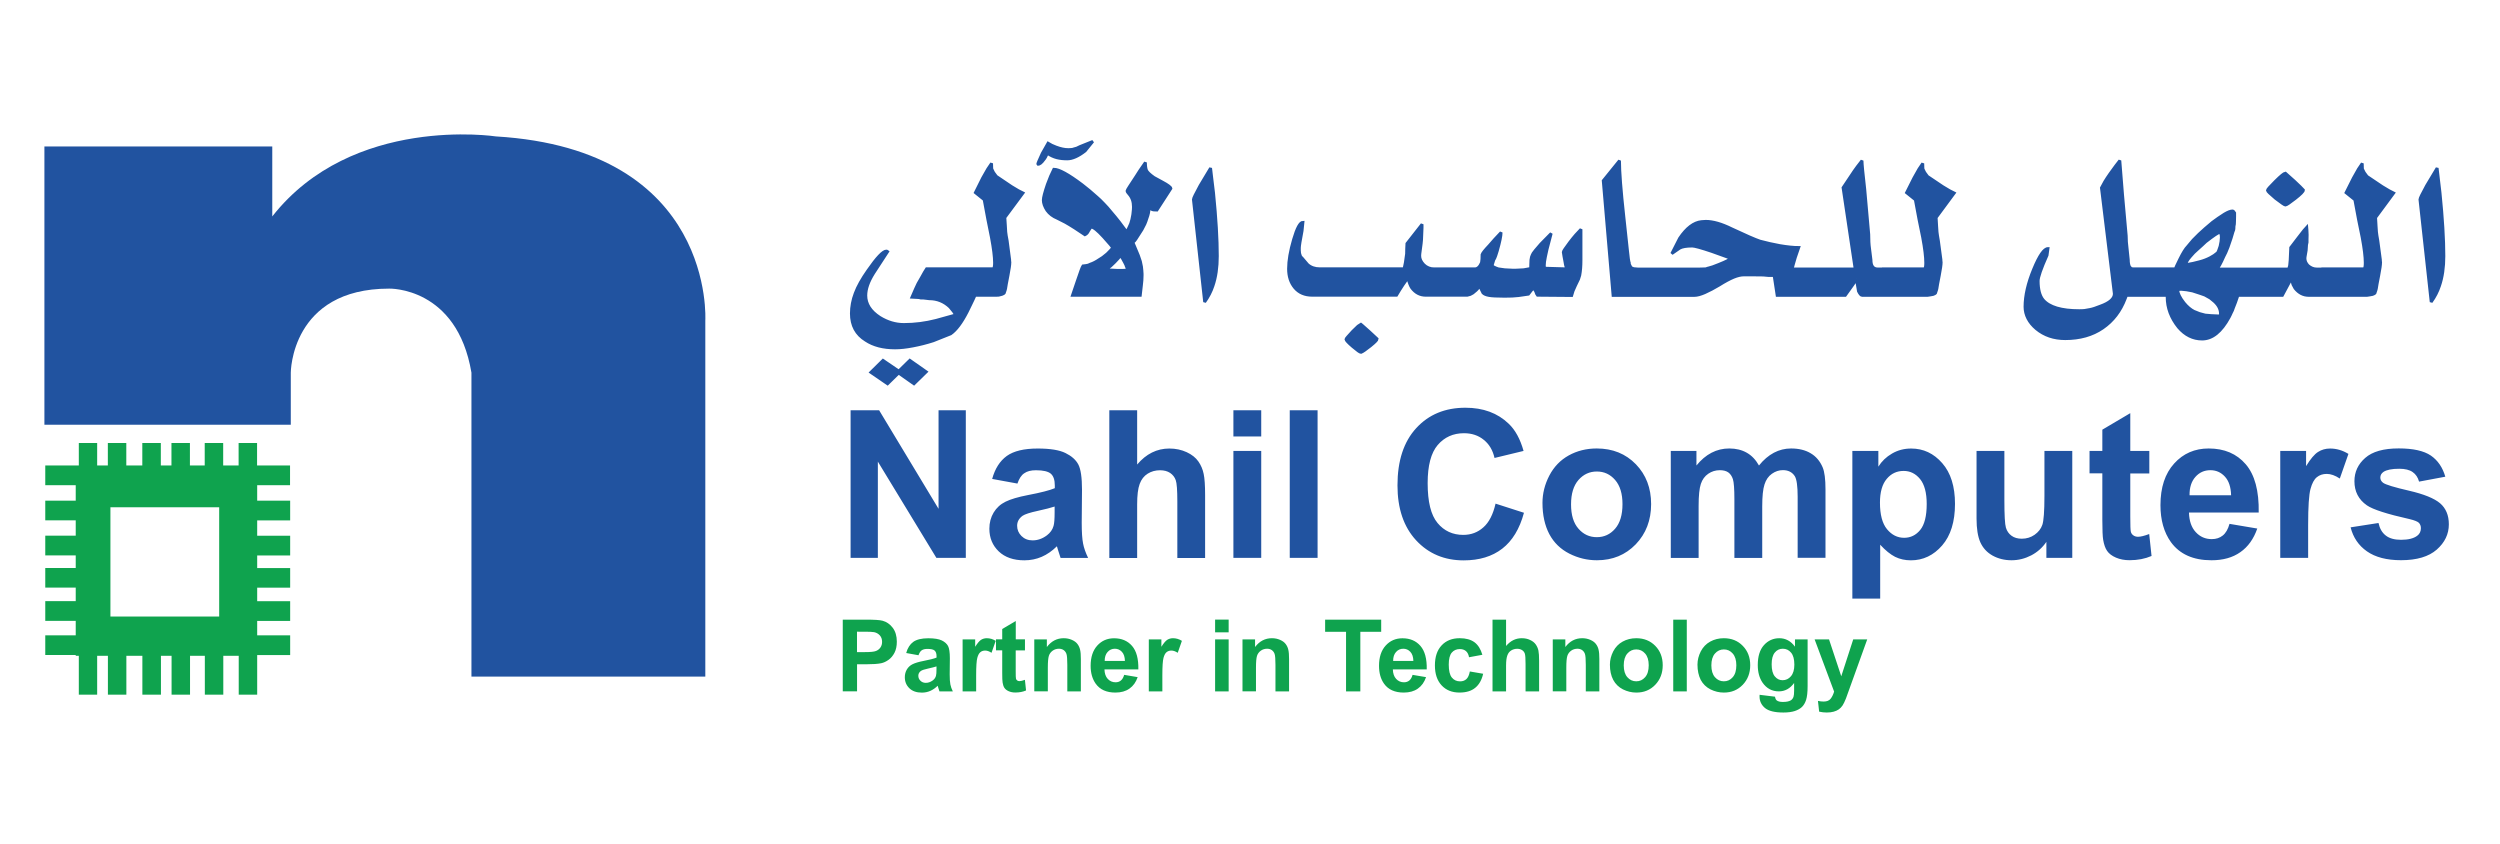 <svg xmlns="http://www.w3.org/2000/svg" xmlns:xlink="http://www.w3.org/1999/xlink" id="Layer_1" x="0px" y="0px" viewBox="0 0 437.43 147.76" style="enable-background:new 0 0 437.43 147.76;" xml:space="preserve"><style type="text/css">	.st0{fill-rule:evenodd;clip-rule:evenodd;fill:#0FA34E;}	.st1{fill-rule:evenodd;clip-rule:evenodd;fill:#2153A0;}	.st2{fill-rule:evenodd;clip-rule:evenodd;fill:#2153A0;stroke:#2153A0;stroke-width:0.5;stroke-miterlimit:2.613;}</style><g>	<path class="st0" d="M50.75,84.9v-3.46h-5.77v-3.93h-3.23v3.93h-2.7v-3.93h-3.23v3.93h-2.59v-3.93h-3.23v3.93h-1.86v-3.93H24.9  v3.93h-2.8v-3.93h-3.23v3.93H17v-3.93h-3.21v3.93H7.92v3.46h5.33v2.7H7.92v3.44h5.33v2.69H7.92v3.45h5.33v2.2H7.92v3.43h5.33v2.37  H7.92v3.46h5.33v2.52H7.92v3.45h5.33v0.14h0.54v6.8H17v-6.8h1.88v6.8h3.23v-6.8h2.8v6.8h3.25v-6.8h1.86v6.8h3.23v-6.8h2.59v6.8  h3.23v-6.8h2.7v6.8h3.23v-6.93h5.77v-3.45h-5.77v-2.52h5.77v-3.46h-5.77v-2.37h5.77v-3.43h-5.77v-2.2h5.77v-3.45h-5.77v-2.69h5.77  V87.6h-5.77v-2.7H50.75L50.75,84.9z M38.35,107.88H19.32V88.76h19.03V107.88L38.35,107.88z"></path>	<path class="st1" d="M82.48,118.39h40.93v-62.3c0,0,1.82-29.93-36.64-32.22c0,0-25.12-3.85-39.13,14V25.63H7.77v48.69h43.11v-9.11  c0,0,0-14.71,17.22-14.71c0,0,11.86-0.35,14.39,14.71V118.39L82.48,118.39z"></path>	<path class="st1" d="M148.83,97.61V71.78h4.99l10.4,17.25V71.78h4.77v25.83h-5.15L153.6,80.77v16.84H148.83L148.83,97.61z   M411.29,92.27l4.88-0.76c0.21,0.96,0.63,1.7,1.27,2.19c0.63,0.5,1.52,0.75,2.67,0.75c1.26,0,2.21-0.23,2.84-0.71  c0.43-0.32,0.64-0.77,0.64-1.32c0-0.38-0.12-0.69-0.35-0.94c-0.24-0.23-0.79-0.45-1.63-0.65c-3.93-0.88-6.42-1.68-7.47-2.41  c-1.46-1.01-2.18-2.42-2.18-4.22c0-1.62,0.63-2.98,1.89-4.08c1.26-1.11,3.21-1.66,5.86-1.66c2.52,0,4.39,0.42,5.62,1.25  c1.22,0.84,2.06,2.07,2.53,3.7l-4.59,0.86c-0.2-0.73-0.57-1.29-1.12-1.67c-0.55-0.39-1.33-0.58-2.35-0.58  c-1.28,0-2.2,0.18-2.76,0.55c-0.37,0.26-0.55,0.59-0.55,1c0,0.35,0.16,0.65,0.48,0.9c0.44,0.33,1.95,0.79,4.55,1.39  c2.59,0.6,4.4,1.33,5.43,2.2c1.02,0.88,1.53,2.11,1.53,3.68c0,1.71-0.71,3.19-2.12,4.43c-1.41,1.23-3.49,1.85-6.25,1.85  c-2.51,0-4.49-0.52-5.96-1.55C412.69,95.45,411.74,94.05,411.29,92.27L411.29,92.27z M403.85,97.61h-4.87V78.9h4.52v2.66  c0.77-1.26,1.47-2.09,2.09-2.48c0.62-0.4,1.32-0.6,2.11-0.6c1.11,0,2.18,0.31,3.21,0.94l-1.51,4.31c-0.82-0.54-1.58-0.81-2.28-0.81  c-0.69,0-1.26,0.19-1.73,0.57c-0.48,0.38-0.85,1.07-1.12,2.07c-0.27,1-0.41,3.09-0.41,6.27V97.61L403.85,97.61z M390.1,91.66  l4.86,0.82c-0.63,1.81-1.61,3.19-2.96,4.13c-1.34,0.95-3.03,1.42-5.05,1.42c-3.2,0-5.57-1.06-7.11-3.19  c-1.21-1.7-1.82-3.85-1.82-6.45c0-3.1,0.8-5.53,2.4-7.29c1.59-1.76,3.61-2.63,6.04-2.63c2.74,0,4.9,0.92,6.48,2.76  c1.58,1.84,2.34,4.66,2.27,8.45h-12.2c0.04,1.47,0.43,2.61,1.18,3.42c0.75,0.82,1.69,1.23,2.81,1.23c0.76,0,1.4-0.21,1.92-0.63  C389.45,93.28,389.84,92.6,390.1,91.66L390.1,91.66z M390.38,86.66c-0.04-1.44-0.4-2.53-1.09-3.27c-0.69-0.75-1.54-1.12-2.53-1.12  c-1.07,0-1.94,0.4-2.63,1.18c-0.69,0.78-1.04,1.85-1.02,3.21H390.38L390.38,86.66z M376.07,78.9v3.94h-3.33v7.54  c0,1.53,0.03,2.42,0.1,2.67c0.06,0.25,0.21,0.46,0.43,0.62c0.22,0.16,0.5,0.25,0.82,0.25c0.46,0,1.11-0.16,1.96-0.48l0.41,3.84  c-1.13,0.49-2.41,0.74-3.85,0.74c-0.88,0-1.67-0.15-2.37-0.45c-0.7-0.3-1.22-0.69-1.55-1.17c-0.33-0.47-0.55-1.12-0.69-1.93  c-0.1-0.57-0.15-1.74-0.15-3.49v-8.16h-2.24V78.9h2.24v-3.72l4.89-2.89v6.61H376.07L376.07,78.9z M358.06,97.61v-2.8  c-0.68,1-1.56,1.79-2.64,2.36c-1.1,0.57-2.25,0.86-3.46,0.86c-1.24,0-2.34-0.28-3.32-0.82c-0.98-0.55-1.69-1.33-2.14-2.33  c-0.44-1-0.66-2.38-0.66-4.14V78.9h4.87v8.59c0,2.63,0.09,4.25,0.27,4.84c0.18,0.59,0.5,1.06,0.98,1.41  c0.47,0.35,1.08,0.52,1.8,0.52c0.83,0,1.58-0.23,2.24-0.69c0.66-0.47,1.11-1.04,1.35-1.73c0.24-0.69,0.37-2.38,0.37-5.05V78.9h4.87  v18.71H358.06L358.06,97.61z M324.12,78.9h4.54v2.75c0.59-0.94,1.38-1.71,2.39-2.29c1.01-0.59,2.12-0.88,3.35-0.88  c2.14,0,3.95,0.85,5.44,2.56c1.49,1.7,2.23,4.08,2.23,7.12c0,3.12-0.75,5.55-2.25,7.28c-1.5,1.73-3.33,2.6-5.46,2.6  c-1.02,0-1.94-0.2-2.77-0.61c-0.82-0.42-1.69-1.12-2.61-2.12v9.43h-4.87V78.9L324.12,78.9z M328.94,87.94  c0,2.1,0.41,3.66,1.23,4.65c0.82,1,1.82,1.51,3,1.51c1.13,0,2.07-0.46,2.82-1.38c0.75-0.92,1.13-2.44,1.13-4.53  c0-1.97-0.39-3.42-1.16-4.37c-0.78-0.95-1.73-1.42-2.88-1.42c-1.19,0-2.18,0.46-2.96,1.4C329.34,84.72,328.94,86.11,328.94,87.94  L328.94,87.94z M292.34,78.9h4.49v2.55c1.6-1.98,3.52-2.98,5.74-2.98c1.18,0,2.2,0.25,3.06,0.74c0.87,0.49,1.58,1.24,2.14,2.24  c0.8-1,1.68-1.74,2.62-2.24c0.93-0.49,1.93-0.74,3-0.74c1.35,0,2.5,0.28,3.43,0.84c0.94,0.55,1.63,1.38,2.09,2.45  c0.34,0.8,0.5,2.09,0.5,3.88v11.96h-4.87V86.92c0-1.86-0.17-3.06-0.5-3.6c-0.45-0.7-1.14-1.06-2.08-1.06  c-0.69,0-1.32,0.21-1.93,0.64c-0.6,0.42-1.03,1.04-1.29,1.86c-0.27,0.82-0.4,2.1-0.4,3.87v8.99h-4.87V87.36  c0-1.82-0.09-2.99-0.26-3.52c-0.17-0.53-0.45-0.92-0.8-1.18c-0.37-0.26-0.86-0.39-1.49-0.39c-0.75,0-1.42,0.21-2.02,0.62  c-0.6,0.41-1.04,1-1.3,1.78c-0.26,0.78-0.39,2.06-0.39,3.86v9.09h-4.87V78.9L292.34,78.9z M269.89,87.99c0-1.64,0.4-3.24,1.2-4.78  c0.8-1.53,1.93-2.71,3.39-3.52c1.46-0.81,3.09-1.22,4.9-1.22c2.78,0,5.06,0.92,6.85,2.76c1.78,1.84,2.67,4.16,2.67,6.97  c0,2.83-0.9,5.17-2.69,7.04c-1.8,1.86-4.06,2.79-6.79,2.79c-1.69,0-3.29-0.38-4.83-1.16c-1.53-0.78-2.7-1.91-3.5-3.41  C270.3,91.96,269.89,90.14,269.89,87.99L269.89,87.99z M274.89,88.25c0,1.86,0.43,3.28,1.3,4.26c0.86,0.99,1.93,1.48,3.21,1.48  c1.27,0,2.34-0.49,3.2-1.48c0.86-0.99,1.29-2.42,1.29-4.3c0-1.83-0.43-3.24-1.29-4.23c-0.86-0.99-1.92-1.48-3.2-1.48  c-1.27,0-2.34,0.49-3.21,1.48C275.32,84.98,274.89,86.4,274.89,88.25L274.89,88.25z M261.68,88.12l4.97,1.6  c-0.76,2.82-2.03,4.91-3.8,6.28c-1.77,1.37-4.02,2.05-6.75,2.05c-3.37,0-6.15-1.17-8.32-3.51c-2.17-2.35-3.26-5.55-3.26-9.61  c0-4.3,1.09-7.64,3.28-10.02c2.18-2.38,5.05-3.57,8.61-3.57c3.11,0,5.63,0.93,7.57,2.8c1.16,1.1,2.02,2.69,2.6,4.76l-5.08,1.23  c-0.3-1.34-0.92-2.4-1.88-3.17c-0.95-0.78-2.11-1.16-3.47-1.16c-1.88,0-3.41,0.69-4.59,2.06c-1.17,1.37-1.76,3.6-1.76,6.67  c0,3.27,0.57,5.59,1.73,6.98c1.15,1.39,2.66,2.08,4.5,2.08c1.37,0,2.54-0.44,3.52-1.32C260.55,91.39,261.25,90,261.68,88.12  L261.68,88.12z M225.67,97.61V71.78h4.87v25.83H225.67L225.67,97.61z M215.81,76.37v-4.58h4.87v4.58H215.81L215.81,76.37z   M215.81,97.61V78.9h4.87v18.71H215.81L215.81,97.61z M198.97,71.78v9.5c1.57-1.86,3.45-2.8,5.63-2.8c1.12,0,2.13,0.22,3.04,0.64  c0.9,0.42,1.58,0.96,2.04,1.62c0.46,0.66,0.77,1.39,0.93,2.19c0.17,0.79,0.25,2.04,0.25,3.72v10.98H206v-9.89  c0-1.96-0.09-3.21-0.28-3.73c-0.19-0.53-0.51-0.94-0.98-1.26c-0.47-0.31-1.05-0.47-1.76-0.47c-0.81,0-1.53,0.2-2.17,0.6  c-0.64,0.4-1.11,1-1.4,1.8c-0.3,0.8-0.44,2-0.44,3.57v9.38h-4.87V71.78H198.97L198.97,71.78z M178.02,84.61l-4.42-0.81  c0.5-1.81,1.35-3.14,2.56-4.02c1.22-0.87,3.02-1.3,5.41-1.3c2.18,0,3.79,0.26,4.86,0.79c1.06,0.52,1.81,1.18,2.24,1.99  c0.43,0.81,0.65,2.28,0.65,4.43l-0.05,5.78c0,1.64,0.08,2.86,0.24,3.64c0.15,0.78,0.45,1.62,0.88,2.51h-4.82  c-0.12-0.33-0.28-0.82-0.47-1.46c-0.08-0.29-0.14-0.49-0.17-0.58c-0.83,0.82-1.72,1.44-2.67,1.85c-0.95,0.41-1.96,0.61-3.03,0.61  c-1.89,0-3.39-0.52-4.48-1.56c-1.09-1.05-1.64-2.37-1.64-3.97c0-1.05,0.25-2,0.75-2.83c0.5-0.83,1.19-1.46,2.09-1.9  c0.89-0.44,2.19-0.82,3.88-1.15c2.27-0.43,3.85-0.84,4.73-1.21v-0.49c0-0.96-0.23-1.63-0.69-2.04c-0.46-0.4-1.33-0.61-2.61-0.61  c-0.87,0-1.54,0.17-2.03,0.52C178.71,83.13,178.32,83.74,178.02,84.61L178.02,84.61z M184.53,88.63c-0.62,0.21-1.61,0.46-2.96,0.76  c-1.35,0.29-2.23,0.58-2.65,0.86c-0.63,0.46-0.95,1.04-0.95,1.74c0,0.7,0.25,1.29,0.76,1.8c0.51,0.5,1.15,0.76,1.94,0.76  c0.88,0,1.72-0.29,2.51-0.88c0.59-0.45,0.98-0.99,1.16-1.64c0.13-0.42,0.19-1.23,0.19-2.41V88.63L184.53,88.63z"></path>	<path class="st2" d="M162.07,65.06l-2.15,2.1l-2.69-1.89l-1.93,1.89l-2.93-2.01l2.13-2.1l2.76,1.88l1.93-1.89L162.07,65.06  L162.07,65.06z M427.61,44.81c0,1.97-0.25,3.7-0.76,5.19c-0.33,1.01-0.82,1.96-1.46,2.84l-1.97-17.95c0-0.18,0.39-0.99,1.17-2.41  l1.84-3.07l0.19,1.62l0.32,2.73C427.39,38.23,427.61,41.91,427.61,44.81L427.61,44.81z M406.43,47.04h7.21  c0.15-0.12,0.21-0.47,0.21-1.05c0-1.04-0.18-2.52-0.54-4.46l-0.63-3.09l-0.65-3.49l-1.54-1.24l1.28-2.55l0.89-1.58l0.67-0.99  l0.02,0.72c0,0.15,0.01,0.25,0.04,0.32l0.13,0.25c0.06,0.19,0.28,0.52,0.65,0.99l2.65,1.78l1.17,0.7l0.84,0.43l-3.16,4.28v0.12  l0.08,1.38l0.07,1.04l0.09,0.67l0.15,0.88l0.44,3.29c0,0.25,0.02,0.39,0.04,0.45c0,0.42-0.11,1.19-0.33,2.32l-0.28,1.46  c-0.07,0.44-0.12,0.72-0.14,0.85c-0.02,0.13-0.1,0.35-0.21,0.67c0.04,0.08-0.11,0.2-0.46,0.33l-0.5,0.09l-0.46,0.07h-7.75h-0.47h-2  c-0.93,0-1.72-0.42-2.38-1.24l-0.35-0.65l-0.3-1.02l-1.56,2.91h-6.75h-0.65h-0.37l-0.42,1.22l-0.38,0.97  c-0.06,0.17-0.12,0.32-0.16,0.45c-0.05,0.13-0.13,0.28-0.21,0.42c-0.02,0.05-0.07,0.16-0.16,0.35c-0.08,0.18-0.16,0.32-0.21,0.42  c-1.38,2.54-2.95,3.81-4.73,3.81c-1.59,0-2.97-0.68-4.14-2.05c-1.32-1.64-1.98-3.41-1.98-5.3v-0.29h-4.32h-0.59h-2.21l-0.21,0.56  c-0.83,2.19-2.15,3.92-3.96,5.16c-1.81,1.24-3.99,1.85-6.54,1.85c-1.99,0-3.66-0.57-5.04-1.71c-0.67-0.56-1.16-1.16-1.5-1.82  c-0.33-0.65-0.5-1.33-0.5-2.04c0-1.94,0.5-4.13,1.5-6.55c1-2.43,1.84-3.64,2.52-3.64l-0.16,1.17c-1.04,2.33-1.56,3.83-1.56,4.49  c0,1.5,0.29,2.61,0.87,3.32c1.07,1.26,3.18,1.89,6.32,1.89c0.43,0,0.75-0.02,0.94-0.04c0.2-0.02,0.52-0.08,0.96-0.17  c0.44-0.08,1.04-0.28,1.81-0.59c1.62-0.58,2.43-1.31,2.43-2.16l-2.26-18.53l0.59-1.09c0.12-0.19,0.25-0.42,0.41-0.65  c0.15-0.24,0.31-0.48,0.49-0.72c0.78-1.09,1.36-1.87,1.73-2.32l0.47,5.9l0.65,7.26c0,0.72,0.05,1.45,0.15,2.19l0.21,2.02  c0,0.5,0.07,0.9,0.21,1.2l0.28,0.32l0.33,0.06h1.07h0.59h5.77c0-0.12,0.27-0.7,0.79-1.75c0.52-1.05,0.97-1.78,1.35-2.16l0.95-1.13  l1.04-1.04l1.09-0.99l1.27-1.08l1-0.72l1.09-0.72c0.61-0.36,1.07-0.54,1.41-0.54c0.12,0,0.24,0.12,0.37,0.34v0.59l-0.02,0.92  c0,0.35-0.03,0.62-0.09,0.82l-0.02,0.47c0,0.11-0.05,0.26-0.15,0.48l-0.33,1.12l-0.54,1.58l-0.39,0.95l-0.35,0.7  c-0.52,1.19-0.93,1.92-1.21,2.19h4.06h0.65h7.84l0.17-0.61l0.09-0.95l0.1-2.19l0.33-0.43l1-1.31c0.84-1.09,1.33-1.71,1.47-1.85  l0.04,0.48l0.04,0.88l-0.02,0.75v0.56l-0.09,0.43l-0.06,0.95l-0.2,1.17l-0.02,0.27c0,0.45,0.19,0.86,0.54,1.24  c0.47,0.41,0.97,0.61,1.53,0.61h0.59H406.43L406.43,47.04z M403.04,33.26c0,0.23-0.48,0.72-1.45,1.48  c-0.97,0.76-1.54,1.14-1.72,1.14c-0.12,0-0.7-0.39-1.71-1.17c-0.95-0.8-1.43-1.26-1.43-1.4c0-0.13,0.47-0.67,1.41-1.6  c0.94-0.93,1.52-1.4,1.73-1.42l1.56,1.39c0.45,0.42,0.8,0.75,1.04,0.99C402.72,32.92,402.91,33.12,403.04,33.26L403.04,33.26z   M388.37,40.68c-0.24,0-1.05,0.55-2.43,1.62l-0.65,0.61l-0.8,0.72l-0.63,0.58l-0.61,0.68c-0.52,0.59-0.78,1.06-0.78,1.42l1.25-0.23  l1.09-0.27c0.41-0.1,0.76-0.22,1.07-0.34c0.31-0.12,0.59-0.25,0.84-0.38c0.49-0.25,0.91-0.54,1.26-0.85  c0.11-0.12,0.27-0.5,0.47-1.15l0.16-0.82l0.06-0.72C388.67,41.02,388.57,40.73,388.37,40.68L388.37,40.68z M388.52,55.25v-0.36  c0-0.79-0.36-1.5-1.09-2.16l-0.71-0.58l-0.93-0.52l-0.83-0.29l-1.32-0.43l-1.07-0.2l-0.93-0.09c-0.35,0-0.54,0.05-0.58,0.16  c0,0.55,0.36,1.3,1.09,2.23c0.56,0.68,1.13,1.16,1.71,1.46l0.98,0.39l1,0.27l1.06,0.09l1.09,0.05H388.52L388.52,55.25z   M329.53,47.04h7.21c0.15-0.12,0.21-0.47,0.21-1.05c0-1.04-0.18-2.52-0.54-4.46l-0.63-3.09l-0.65-3.49l-1.54-1.24l1.28-2.55  l0.89-1.58l0.67-0.99l0.02,0.72c0,0.15,0.02,0.25,0.04,0.32l0.13,0.25c0.06,0.19,0.28,0.52,0.65,0.99l2.65,1.78l1.17,0.7l0.85,0.43  l-3.16,4.28v0.12l0.08,1.38l0.07,1.04l0.09,0.67l0.15,0.88l0.44,3.29c0,0.25,0.02,0.39,0.04,0.45c0,0.42-0.11,1.19-0.33,2.32  l-0.28,1.46c-0.07,0.44-0.12,0.72-0.14,0.85c-0.02,0.13-0.1,0.35-0.21,0.67c0.04,0.08-0.11,0.2-0.46,0.33l-0.5,0.09l-0.46,0.07  h-7.75h-0.47h-3.24c-0.18,0-0.39-0.24-0.63-0.72l-0.37-2.19c-0.04,0.22-0.26,0.58-0.64,1.09l-1.3,1.82h-6.01h-0.55h-5.36  l-0.53-3.47h-0.28h-0.65l-0.99-0.09l-1.72-0.02h-1.67c-0.51,0-1.1,0.14-1.79,0.42c-0.69,0.29-1.55,0.75-2.57,1.39  c-0.85,0.51-1.68,0.95-2.47,1.3c-0.74,0.32-1.34,0.48-1.8,0.48h-8.33h-0.44h-5.47l-1.72-20.07l2.85-3.52c0,1.92,0.25,5.2,0.76,9.83  l0.63,5.87c0.12,1.29,0.24,2.02,0.32,2.21c0,0.15,0.01,0.24,0.04,0.27l0.22,0.45c0.04,0.09,0.21,0.18,0.5,0.28l0.74,0.06h1.12h0.44  h9.22l0.71-0.02c0.21,0,0.35,0,0.44-0.02c0.19-0.08,0.33-0.12,0.44-0.14c0.41-0.09,1-0.29,1.76-0.61c1.37-0.54,2.07-0.91,2.08-1.11  l-3.25-1.17c-1.87-0.63-3.02-0.95-3.45-0.95c-1.04,0-1.78,0.13-2.21,0.38l-1.37,0.95l1.37-2.69c1.21-1.8,2.49-2.77,3.82-2.91  l0.76-0.05c1.26,0,2.76,0.43,4.5,1.29c2.45,1.15,4.1,1.87,4.98,2.17l1.7,0.42l1.76,0.36c1.3,0.22,2.41,0.34,3.33,0.34l-0.59,1.72  l-0.36,1.24c-0.04,0.24-0.13,0.5-0.27,0.79h2.82h0.55h7.72l-2.12-14.22l1.93-2.89l0.59-0.82l0.8-1.03c0,0.55,0.16,2.22,0.48,5  l0.7,7.91c0,0.95,0.04,1.8,0.15,2.55l0.24,1.92c0,1.05,0.39,1.58,1.17,1.58h0.55H329.53L329.53,47.04z M251.93,47.04h6.14  c0.46,0,0.84-0.35,1.15-1.08c0.07-0.33,0.1-0.81,0.1-1.42c0.09-0.27,0.51-0.79,1.26-1.58c0.57-0.68,1.25-1.43,2.07-2.28  c0,0.58-0.22,1.64-0.65,3.16l-0.28,0.89c-0.09,0.28-0.21,0.54-0.35,0.76l-0.28,0.92c0,0.19,0.36,0.39,1.06,0.63l1.13,0.16  l1.38,0.07h0.56l1.39-0.07l1.21-0.22l0.02-0.72c0-0.6,0.04-1.02,0.12-1.28c0.08-0.25,0.19-0.48,0.31-0.69  c0.06-0.12,0.5-0.65,1.33-1.6l1.82-1.85l-0.73,2.79l-0.28,1.29c-0.13,0.63-0.2,1.13-0.2,1.51c0,0.22,0.03,0.38,0.09,0.5l3.82,0.11  l-0.2-0.69l-0.09-0.52l-0.19-1.02l-0.11-0.72c0-0.12,0.38-0.69,1.13-1.69c0.38-0.5,0.73-0.93,1.06-1.31l0.91-0.97v5.41  c0,1.01-0.07,1.88-0.21,2.62l-0.21,0.68l-0.53,1.1l-0.43,0.97L275,51.71l-5.97-0.05l-0.17-0.25l-0.15-0.41  c-0.09-0.21-0.22-0.39-0.42-0.52l-0.1,0.06l-0.22,0.23l-0.54,0.7l-1.73,0.25l-1.11,0.09l-1.04,0.02H263  c-1.13,0-1.95-0.04-2.45-0.13c-0.51-0.09-0.87-0.24-1.07-0.45l-0.47-0.95l-0.11-0.27l-0.21,0.29c-0.22,0.32-0.55,0.63-0.98,0.95  l-0.46,0.25l-0.52,0.14h-4.79h-0.18h-2.3c-0.99,0-1.8-0.43-2.45-1.29c-0.22-0.32-0.45-0.89-0.68-1.74l-0.84,1.2l-0.61,0.95  l-0.53,0.88H229.6c-1.3,0-2.32-0.44-3.05-1.31c-0.73-0.87-1.09-1.98-1.09-3.32c0-1.41,0.29-3.12,0.88-5.13  c0.59-2.01,1.13-3.01,1.64-3.01l-0.15,1.49c-0.32,1.65-0.48,2.65-0.48,2.98v0.45l0.04,0.5l0.13,0.43c0.04,0.15,0.14,0.28,0.3,0.4  l0.98,1.15c0.55,0.49,1.26,0.74,2.12,0.74h14.71l0.07-0.15l0.19-0.9l0.22-1.55l0.02-0.95l0.04-0.86l2.65-3.38v0.63l-0.07,1.65  c0,0.49-0.11,1.45-0.32,2.89l-0.02,0.36c0,0.54,0.24,1.05,0.72,1.55c0.24,0.24,0.52,0.42,0.82,0.54l0.46,0.14l0.5,0.04h0.85H251.93  L251.93,47.04z M240.97,59.31c0,0.17-0.4,0.58-1.21,1.23c-0.81,0.65-1.35,1.02-1.63,1.12c-0.17,0-0.65-0.35-1.44-1.02  c-0.79-0.68-1.19-1.11-1.19-1.28c0-0.09,0.4-0.55,1.19-1.4l0.93-0.9l0.5-0.32l0.2,0.16l1.26,1.12L240.97,59.31L240.97,59.31z   M213,44.81c0,1.97-0.25,3.7-0.76,5.19c-0.33,1.01-0.82,1.96-1.46,2.84l-1.97-17.95c0-0.18,0.39-0.99,1.17-2.41l1.84-3.07  l0.19,1.62l0.33,2.73C212.79,38.23,213,41.91,213,44.81L213,44.81z M191.22,24.74l-1.35,1.67c-1.2,0.93-2.24,1.39-3.13,1.39  c-0.67,0-1.27-0.06-1.82-0.2c-0.55-0.14-1.1-0.39-1.65-0.77c-0.23,0.52-0.43,0.88-0.61,1.08c-0.43,0.6-0.79,0.88-1.08,0.83  c-0.04-0.04,0.21-0.67,0.78-1.89l1.02-1.8l0.63,0.36l0.76,0.32c0.79,0.3,1.51,0.45,2.15,0.45l0.43-0.02c0.22,0,0.42-0.04,0.61-0.12  l0.44-0.12l0.56-0.27L191.22,24.74L191.22,24.74z M204.88,32.97l-2.45,3.79c-0.43,0-0.72-0.03-0.87-0.11l-0.5-0.32  c0,0.62-0.13,1.23-0.37,1.85l-0.17,0.52l-0.2,0.5l-0.5,0.97l-1.07,1.67l-0.24,0.32l-0.28,0.25l0.96,2.3l0.35,1.03l0.19,0.91  l0.07,0.65l0.04,0.63v0.27c0,0.52-0.04,1.12-0.13,1.8l-0.19,1.67h-11.87l0.81-2.39c0.56-1.68,0.9-2.59,1.02-2.75l0.58-0.07  l0.37-0.08l0.35-0.16c0.5-0.16,1.01-0.43,1.54-0.79c0.39-0.21,0.86-0.55,1.41-1.03l0.56-0.57l0.39-0.45c0-0.12-0.53-0.75-1.58-1.91  c-1.05-1.15-1.76-1.72-2.13-1.72c-0.09,0-0.27,0.22-0.53,0.68c-0.13,0.3-0.33,0.52-0.61,0.65l-1.76-1.17  c-0.3-0.2-0.61-0.39-0.93-0.58c-0.32-0.2-0.56-0.34-0.74-0.43l-1.38-0.7c-0.79-0.32-1.4-0.79-1.84-1.4  c-0.42-0.65-0.63-1.24-0.63-1.78c0-0.45,0.24-1.37,0.71-2.75c0.38-1.05,0.76-1.94,1.13-2.66c0.9,0,2.54,0.9,4.93,2.7l1.3,1.04  l1.32,1.15c0.33,0.28,0.73,0.66,1.19,1.15c0.42,0.42,0.87,0.93,1.35,1.53l0.65,0.77l0.72,0.9l1.3,1.74l0.41-0.84l0.28-0.63l0.2-0.7  l0.17-0.88l0.09-0.85l0.02-0.5c0-0.92-0.26-1.66-0.79-2.25c-0.21-0.22-0.33-0.41-0.33-0.56c0-0.09,0.54-0.94,1.61-2.55l0.63-0.99  l0.98-1.42c0,0.63,0.07,1.09,0.19,1.39c0.13,0.3,0.56,0.72,1.3,1.24l1.45,0.79C204.34,32.36,204.85,32.75,204.88,32.97  L204.88,32.97z M197.27,47.2l-0.07-0.25c0-0.11-0.04-0.21-0.1-0.29c-0.04-0.19-0.16-0.43-0.33-0.75c-0.26-0.54-0.51-0.93-0.74-1.17  l-0.37,0.47l-0.61,0.65l-0.73,0.7l-0.72,0.52l0.61,0.16l1.35,0.07h0.8l0.41-0.02C196.93,47.29,197.1,47.26,197.27,47.2L197.27,47.2  z M171.28,51.67h-0.67l-0.35,0.77l-0.41,0.85l-0.63,1.29c-0.97,1.89-1.93,3.17-2.88,3.83l-3.06,1.22c-1.19,0.38-2.37,0.68-3.55,0.9  c-1.19,0.23-2.22,0.34-3.12,0.34c-2.07,0-3.78-0.44-5.12-1.33c-1.68-1.03-2.52-2.59-2.52-4.69c0-1.17,0.22-2.35,0.67-3.53  c0.44-1.19,1.19-2.52,2.23-4c1.56-2.25,2.64-3.39,3.21-3.39c0.09,0,0.17,0.03,0.24,0.09l-2.47,3.79c-0.91,1.45-1.36,2.74-1.36,3.9  c0,1.49,0.81,2.76,2.43,3.81c1.36,0.84,2.77,1.26,4.23,1.26c1.9,0,3.78-0.24,5.64-0.72l3.17-0.88l0.28-0.07  c-0.22-0.39-0.57-0.85-1.04-1.39c-1.01-0.96-2.21-1.45-3.6-1.45l-1.02-0.12h-0.45l-0.33-0.08L159.56,52l0.63-1.45l0.43-0.92  l0.59-1.03l0.53-0.95l0.39-0.62h9.24h2.43c0.15-0.12,0.22-0.47,0.22-1.05c0-1.04-0.19-2.52-0.55-4.46l-0.62-3.09l-0.65-3.49  l-1.54-1.24l1.27-2.55l0.9-1.58l0.67-0.99l0.02,0.72c0,0.15,0.02,0.25,0.04,0.32l0.13,0.25c0.06,0.19,0.27,0.52,0.65,0.99  l2.64,1.78l1.17,0.7l0.85,0.43l-3.17,4.28v0.12l0.09,1.38l0.06,1.04l0.09,0.67l0.16,0.88l0.43,3.29c0,0.25,0.02,0.39,0.04,0.45  c0,0.42-0.11,1.19-0.33,2.32l-0.28,1.46c-0.07,0.44-0.12,0.72-0.14,0.85c-0.02,0.13-0.09,0.35-0.21,0.67  c0.04,0.08-0.11,0.2-0.45,0.33l-0.55,0.14l-0.41,0.02H171.28L171.28,51.67z"></path>	<path class="st0" d="M147.46,120.97v-12.55h4c1.51,0,2.5,0.06,2.96,0.19c0.71,0.19,1.3,0.6,1.78,1.23  c0.48,0.63,0.72,1.45,0.72,2.44c0,0.77-0.14,1.42-0.41,1.94c-0.28,0.53-0.62,0.94-1.05,1.24c-0.42,0.3-0.85,0.5-1.29,0.59  c-0.59,0.12-1.46,0.18-2.59,0.18h-1.62v4.73H147.46L147.46,120.97z M317.51,111.88h2.52l2.14,6.45l2.09-6.45h2.45l-3.15,8.75  l-0.57,1.58c-0.21,0.53-0.41,0.94-0.59,1.22c-0.19,0.28-0.41,0.51-0.65,0.68c-0.24,0.17-0.54,0.31-0.9,0.41  c-0.36,0.1-0.76,0.15-1.21,0.15c-0.46,0-0.9-0.05-1.34-0.15l-0.21-1.88c0.37,0.08,0.7,0.11,1,0.11c0.55,0,0.96-0.16,1.22-0.49  c0.26-0.33,0.46-0.75,0.61-1.25L317.51,111.88L317.51,111.88z M307.88,121.57l2.7,0.33c0.04,0.32,0.15,0.54,0.31,0.66  c0.22,0.17,0.58,0.26,1.06,0.26c0.62,0,1.08-0.09,1.39-0.28c0.21-0.13,0.37-0.33,0.47-0.61c0.07-0.2,0.11-0.57,0.11-1.1v-1.33  c-0.71,0.98-1.6,1.47-2.68,1.47c-1.2,0-2.15-0.52-2.86-1.55c-0.55-0.82-0.82-1.83-0.82-3.05c0-1.52,0.36-2.69,1.08-3.49  c0.72-0.8,1.62-1.21,2.69-1.21c1.1,0,2.02,0.49,2.74,1.48v-1.27h2.21v8.16c0,1.07-0.09,1.87-0.26,2.41  c-0.17,0.53-0.42,0.95-0.73,1.25c-0.32,0.3-0.74,0.54-1.26,0.71c-0.53,0.17-1.19,0.26-1.99,0.26c-1.52,0-2.59-0.27-3.22-0.79  c-0.63-0.53-0.95-1.2-0.95-2.01C307.87,121.78,307.87,121.68,307.88,121.57L307.88,121.57z M309.99,116.23  c0,0.96,0.18,1.67,0.55,2.12c0.37,0.45,0.82,0.67,1.36,0.67c0.58,0,1.07-0.23,1.46-0.69c0.4-0.46,0.6-1.14,0.6-2.04  c0-0.94-0.19-1.64-0.57-2.09c-0.38-0.46-0.86-0.69-1.45-0.69c-0.57,0-1.04,0.23-1.4,0.67  C310.17,114.63,309.99,115.31,309.99,116.23L309.99,116.23z M297.01,116.29c0-0.8,0.2-1.57,0.58-2.32  c0.39-0.75,0.94-1.32,1.65-1.71c0.71-0.39,1.5-0.59,2.38-0.59c1.35,0,2.46,0.45,3.32,1.34c0.87,0.89,1.3,2.02,1.3,3.39  c0,1.37-0.44,2.51-1.31,3.42c-0.88,0.91-1.97,1.36-3.3,1.36c-0.82,0-1.6-0.19-2.35-0.56c-0.74-0.38-1.31-0.93-1.7-1.66  C297.21,118.22,297.01,117.34,297.01,116.29L297.01,116.29z M299.44,116.42c0,0.9,0.21,1.59,0.63,2.07  c0.42,0.48,0.94,0.72,1.56,0.72c0.62,0,1.14-0.24,1.55-0.72c0.42-0.48,0.63-1.17,0.63-2.09c0-0.89-0.21-1.57-0.63-2.05  c-0.42-0.48-0.93-0.72-1.55-0.72c-0.62,0-1.14,0.24-1.56,0.72C299.65,114.83,299.44,115.52,299.44,116.42L299.44,116.42z   M292.77,120.97v-12.55h2.37v12.55H292.77L292.77,120.97z M281.69,116.29c0-0.8,0.2-1.57,0.58-2.32c0.39-0.75,0.94-1.32,1.65-1.71  c0.71-0.39,1.5-0.59,2.38-0.59c1.35,0,2.46,0.45,3.33,1.34c0.87,0.89,1.3,2.02,1.3,3.39c0,1.37-0.44,2.51-1.31,3.42  c-0.87,0.91-1.97,1.36-3.3,1.36c-0.82,0-1.6-0.19-2.35-0.56c-0.74-0.38-1.31-0.93-1.7-1.66  C281.88,118.22,281.69,117.34,281.69,116.29L281.69,116.29z M284.11,116.42c0,0.9,0.21,1.59,0.63,2.07  c0.42,0.48,0.94,0.72,1.56,0.72c0.62,0,1.13-0.24,1.55-0.72c0.42-0.48,0.63-1.17,0.63-2.09c0-0.89-0.21-1.57-0.63-2.05  c-0.42-0.48-0.93-0.72-1.55-0.72c-0.62,0-1.14,0.24-1.56,0.72C284.32,114.83,284.11,115.52,284.11,116.42L284.11,116.42z   M279.84,120.97h-2.37v-4.64c0-0.98-0.05-1.62-0.15-1.91c-0.1-0.29-0.27-0.51-0.49-0.67c-0.23-0.16-0.5-0.24-0.82-0.24  c-0.41,0-0.78,0.11-1.1,0.34c-0.32,0.23-0.55,0.53-0.67,0.91c-0.12,0.38-0.18,1.07-0.18,2.09v4.12h-2.37v-9.09h2.2v1.33  c0.78-1.03,1.76-1.54,2.95-1.54c0.52,0,1,0.1,1.43,0.29c0.43,0.19,0.76,0.43,0.98,0.73c0.22,0.3,0.38,0.63,0.46,1.01  c0.09,0.38,0.13,0.91,0.13,1.62V120.97L279.84,120.97z M263.52,108.42v4.61c0.77-0.91,1.68-1.36,2.74-1.36  c0.55,0,1.04,0.1,1.47,0.31c0.44,0.2,0.77,0.47,0.99,0.79c0.22,0.32,0.38,0.68,0.46,1.06c0.08,0.38,0.12,0.99,0.12,1.81v5.33h-2.37  v-4.8c0-0.95-0.04-1.56-0.13-1.81c-0.09-0.26-0.25-0.46-0.48-0.61c-0.23-0.15-0.51-0.23-0.85-0.23c-0.39,0-0.75,0.1-1.05,0.29  c-0.31,0.19-0.54,0.48-0.68,0.88c-0.14,0.39-0.22,0.97-0.22,1.73v4.55h-2.37v-12.55H263.52L263.52,108.42z M259.37,114.57  l-2.33,0.43c-0.08-0.47-0.26-0.83-0.53-1.07c-0.28-0.24-0.64-0.36-1.08-0.36c-0.59,0-1.06,0.21-1.41,0.62  c-0.35,0.41-0.53,1.11-0.53,2.08c0,1.08,0.18,1.84,0.54,2.28c0.36,0.44,0.83,0.67,1.44,0.67c0.45,0,0.81-0.13,1.1-0.39  c0.29-0.26,0.49-0.71,0.61-1.34l2.33,0.4c-0.24,1.08-0.71,1.91-1.39,2.46c-0.68,0.56-1.6,0.83-2.75,0.83  c-1.31,0-2.35-0.42-3.13-1.26c-0.78-0.84-1.17-2-1.17-3.49c0-1.5,0.39-2.67,1.17-3.5c0.78-0.84,1.84-1.26,3.17-1.26  c1.09,0,1.95,0.24,2.6,0.72C258.63,112.86,259.09,113.59,259.37,114.57L259.37,114.57z M247.16,118.08l2.36,0.4  c-0.3,0.88-0.78,1.55-1.44,2.01c-0.65,0.46-1.47,0.69-2.46,0.69c-1.55,0-2.71-0.51-3.45-1.55c-0.59-0.83-0.88-1.87-0.88-3.13  c0-1.51,0.39-2.69,1.16-3.54c0.77-0.85,1.75-1.28,2.94-1.28c1.33,0,2.38,0.45,3.15,1.34c0.77,0.89,1.14,2.26,1.1,4.1h-5.93  c0.02,0.71,0.21,1.27,0.57,1.66c0.37,0.4,0.82,0.6,1.37,0.6c0.37,0,0.68-0.1,0.94-0.31C246.84,118.86,247.04,118.53,247.16,118.08  L247.16,118.08z M247.3,115.64c-0.02-0.7-0.19-1.23-0.53-1.59c-0.34-0.36-0.75-0.54-1.23-0.54c-0.52,0-0.94,0.19-1.28,0.58  c-0.34,0.38-0.5,0.9-0.5,1.56H247.3L247.3,115.64z M235.52,120.97v-10.42h-3.66v-2.12h9.81v2.12h-3.65v10.42H235.52L235.52,120.97z   M225.54,120.97h-2.37v-4.64c0-0.98-0.05-1.62-0.15-1.91c-0.1-0.29-0.27-0.51-0.49-0.67c-0.23-0.16-0.5-0.24-0.82-0.24  c-0.41,0-0.78,0.11-1.1,0.34c-0.32,0.23-0.55,0.53-0.67,0.91c-0.12,0.38-0.18,1.07-0.18,2.09v4.12h-2.36v-9.09h2.2v1.33  c0.78-1.03,1.76-1.54,2.95-1.54c0.52,0,1,0.1,1.43,0.29c0.43,0.19,0.76,0.43,0.98,0.73c0.22,0.3,0.38,0.63,0.46,1.01  c0.09,0.38,0.13,0.91,0.13,1.62V120.97L225.54,120.97z M212.61,110.64v-2.23h2.37v2.23H212.61L212.61,110.64z M212.61,120.97v-9.09  h2.37v9.09H212.61L212.61,120.97z M203.38,120.97h-2.37v-9.09h2.2v1.29c0.38-0.61,0.72-1.01,1.01-1.21  c0.3-0.19,0.64-0.29,1.02-0.29c0.54,0,1.06,0.15,1.56,0.46l-0.73,2.09c-0.4-0.26-0.77-0.39-1.11-0.39c-0.33,0-0.61,0.09-0.84,0.28  c-0.23,0.18-0.41,0.52-0.54,1c-0.13,0.49-0.2,1.5-0.2,3.05V120.97L203.38,120.97z M196.7,118.08l2.36,0.4  c-0.3,0.88-0.78,1.55-1.44,2.01c-0.65,0.46-1.47,0.69-2.45,0.69c-1.56,0-2.7-0.51-3.45-1.55c-0.59-0.83-0.89-1.87-0.89-3.13  c0-1.51,0.39-2.69,1.16-3.54c0.77-0.85,1.75-1.28,2.94-1.28c1.33,0,2.38,0.45,3.15,1.34c0.77,0.89,1.14,2.26,1.1,4.1h-5.93  c0.02,0.71,0.21,1.27,0.57,1.66c0.37,0.4,0.82,0.6,1.37,0.6c0.37,0,0.68-0.1,0.93-0.31C196.38,118.86,196.57,118.53,196.7,118.08  L196.7,118.08z M196.83,115.64c-0.02-0.7-0.19-1.23-0.53-1.59c-0.34-0.36-0.75-0.54-1.23-0.54c-0.52,0-0.94,0.19-1.28,0.58  c-0.34,0.38-0.5,0.9-0.5,1.56H196.83L196.83,115.64z M189.12,120.97h-2.37v-4.64c0-0.98-0.05-1.62-0.15-1.91  c-0.1-0.29-0.27-0.51-0.49-0.67c-0.23-0.16-0.5-0.24-0.82-0.24c-0.41,0-0.78,0.11-1.1,0.34c-0.32,0.23-0.55,0.53-0.67,0.91  c-0.12,0.38-0.18,1.07-0.18,2.09v4.12h-2.37v-9.09h2.2v1.33c0.78-1.03,1.76-1.54,2.95-1.54c0.52,0,1,0.1,1.43,0.29  c0.43,0.19,0.76,0.43,0.98,0.73c0.22,0.3,0.38,0.63,0.46,1.01c0.09,0.38,0.13,0.91,0.13,1.62V120.97L189.12,120.97z M179.34,111.88  v1.92h-1.62v3.66c0,0.74,0.01,1.17,0.05,1.3c0.03,0.12,0.1,0.22,0.21,0.3c0.11,0.08,0.24,0.12,0.4,0.12c0.22,0,0.54-0.08,0.95-0.23  l0.2,1.86c-0.55,0.24-1.17,0.36-1.87,0.36c-0.43,0-0.81-0.07-1.15-0.22c-0.34-0.15-0.59-0.34-0.75-0.57  c-0.16-0.23-0.27-0.54-0.33-0.94c-0.05-0.28-0.07-0.84-0.07-1.69v-3.96h-1.09v-1.92h1.09v-1.81l2.37-1.4v3.21H179.34L179.34,111.88  z M170.8,120.97h-2.37v-9.09h2.2v1.29c0.38-0.61,0.72-1.01,1.01-1.21c0.3-0.19,0.64-0.29,1.02-0.29c0.54,0,1.06,0.15,1.56,0.46  l-0.73,2.09c-0.4-0.26-0.77-0.39-1.11-0.39c-0.33,0-0.61,0.09-0.84,0.28c-0.23,0.18-0.41,0.52-0.54,1c-0.13,0.49-0.2,1.5-0.2,3.05  V120.97L170.8,120.97z M160.71,114.65l-2.15-0.39c0.24-0.88,0.66-1.53,1.24-1.95c0.59-0.42,1.47-0.63,2.63-0.63  c1.06,0,1.84,0.13,2.36,0.38c0.51,0.25,0.88,0.58,1.09,0.97c0.21,0.39,0.32,1.11,0.32,2.15l-0.03,2.81c0,0.8,0.04,1.39,0.12,1.77  c0.07,0.38,0.22,0.79,0.43,1.22h-2.34c-0.06-0.16-0.14-0.4-0.23-0.71c-0.04-0.14-0.07-0.24-0.08-0.28c-0.41,0.4-0.84,0.7-1.3,0.9  c-0.46,0.2-0.95,0.3-1.47,0.3c-0.92,0-1.65-0.25-2.18-0.76c-0.53-0.51-0.8-1.15-0.8-1.93c0-0.51,0.12-0.97,0.36-1.37  c0.24-0.4,0.58-0.71,1.01-0.92c0.43-0.21,1.06-0.4,1.88-0.56c1.1-0.21,1.87-0.41,2.3-0.59v-0.24c0-0.46-0.11-0.79-0.34-0.99  c-0.22-0.2-0.65-0.29-1.27-0.29c-0.42,0-0.75,0.08-0.99,0.25C161.05,113.93,160.86,114.23,160.71,114.65L160.71,114.65z   M163.87,116.6c-0.3,0.1-0.78,0.22-1.44,0.37c-0.66,0.14-1.08,0.28-1.29,0.42c-0.31,0.22-0.46,0.5-0.46,0.85  c0,0.34,0.12,0.63,0.37,0.87c0.25,0.25,0.56,0.37,0.94,0.37c0.43,0,0.83-0.14,1.22-0.43c0.29-0.22,0.47-0.48,0.56-0.8  c0.06-0.2,0.09-0.6,0.09-1.17V116.6L163.87,116.6z M149.95,110.54v3.56h1.36c0.98,0,1.64-0.06,1.97-0.2  c0.33-0.13,0.59-0.34,0.78-0.62c0.19-0.28,0.28-0.6,0.28-0.98c0-0.46-0.13-0.83-0.4-1.13c-0.26-0.29-0.6-0.48-1-0.56  c-0.3-0.06-0.9-0.08-1.79-0.08H149.95L149.95,110.54z"></path></g></svg>